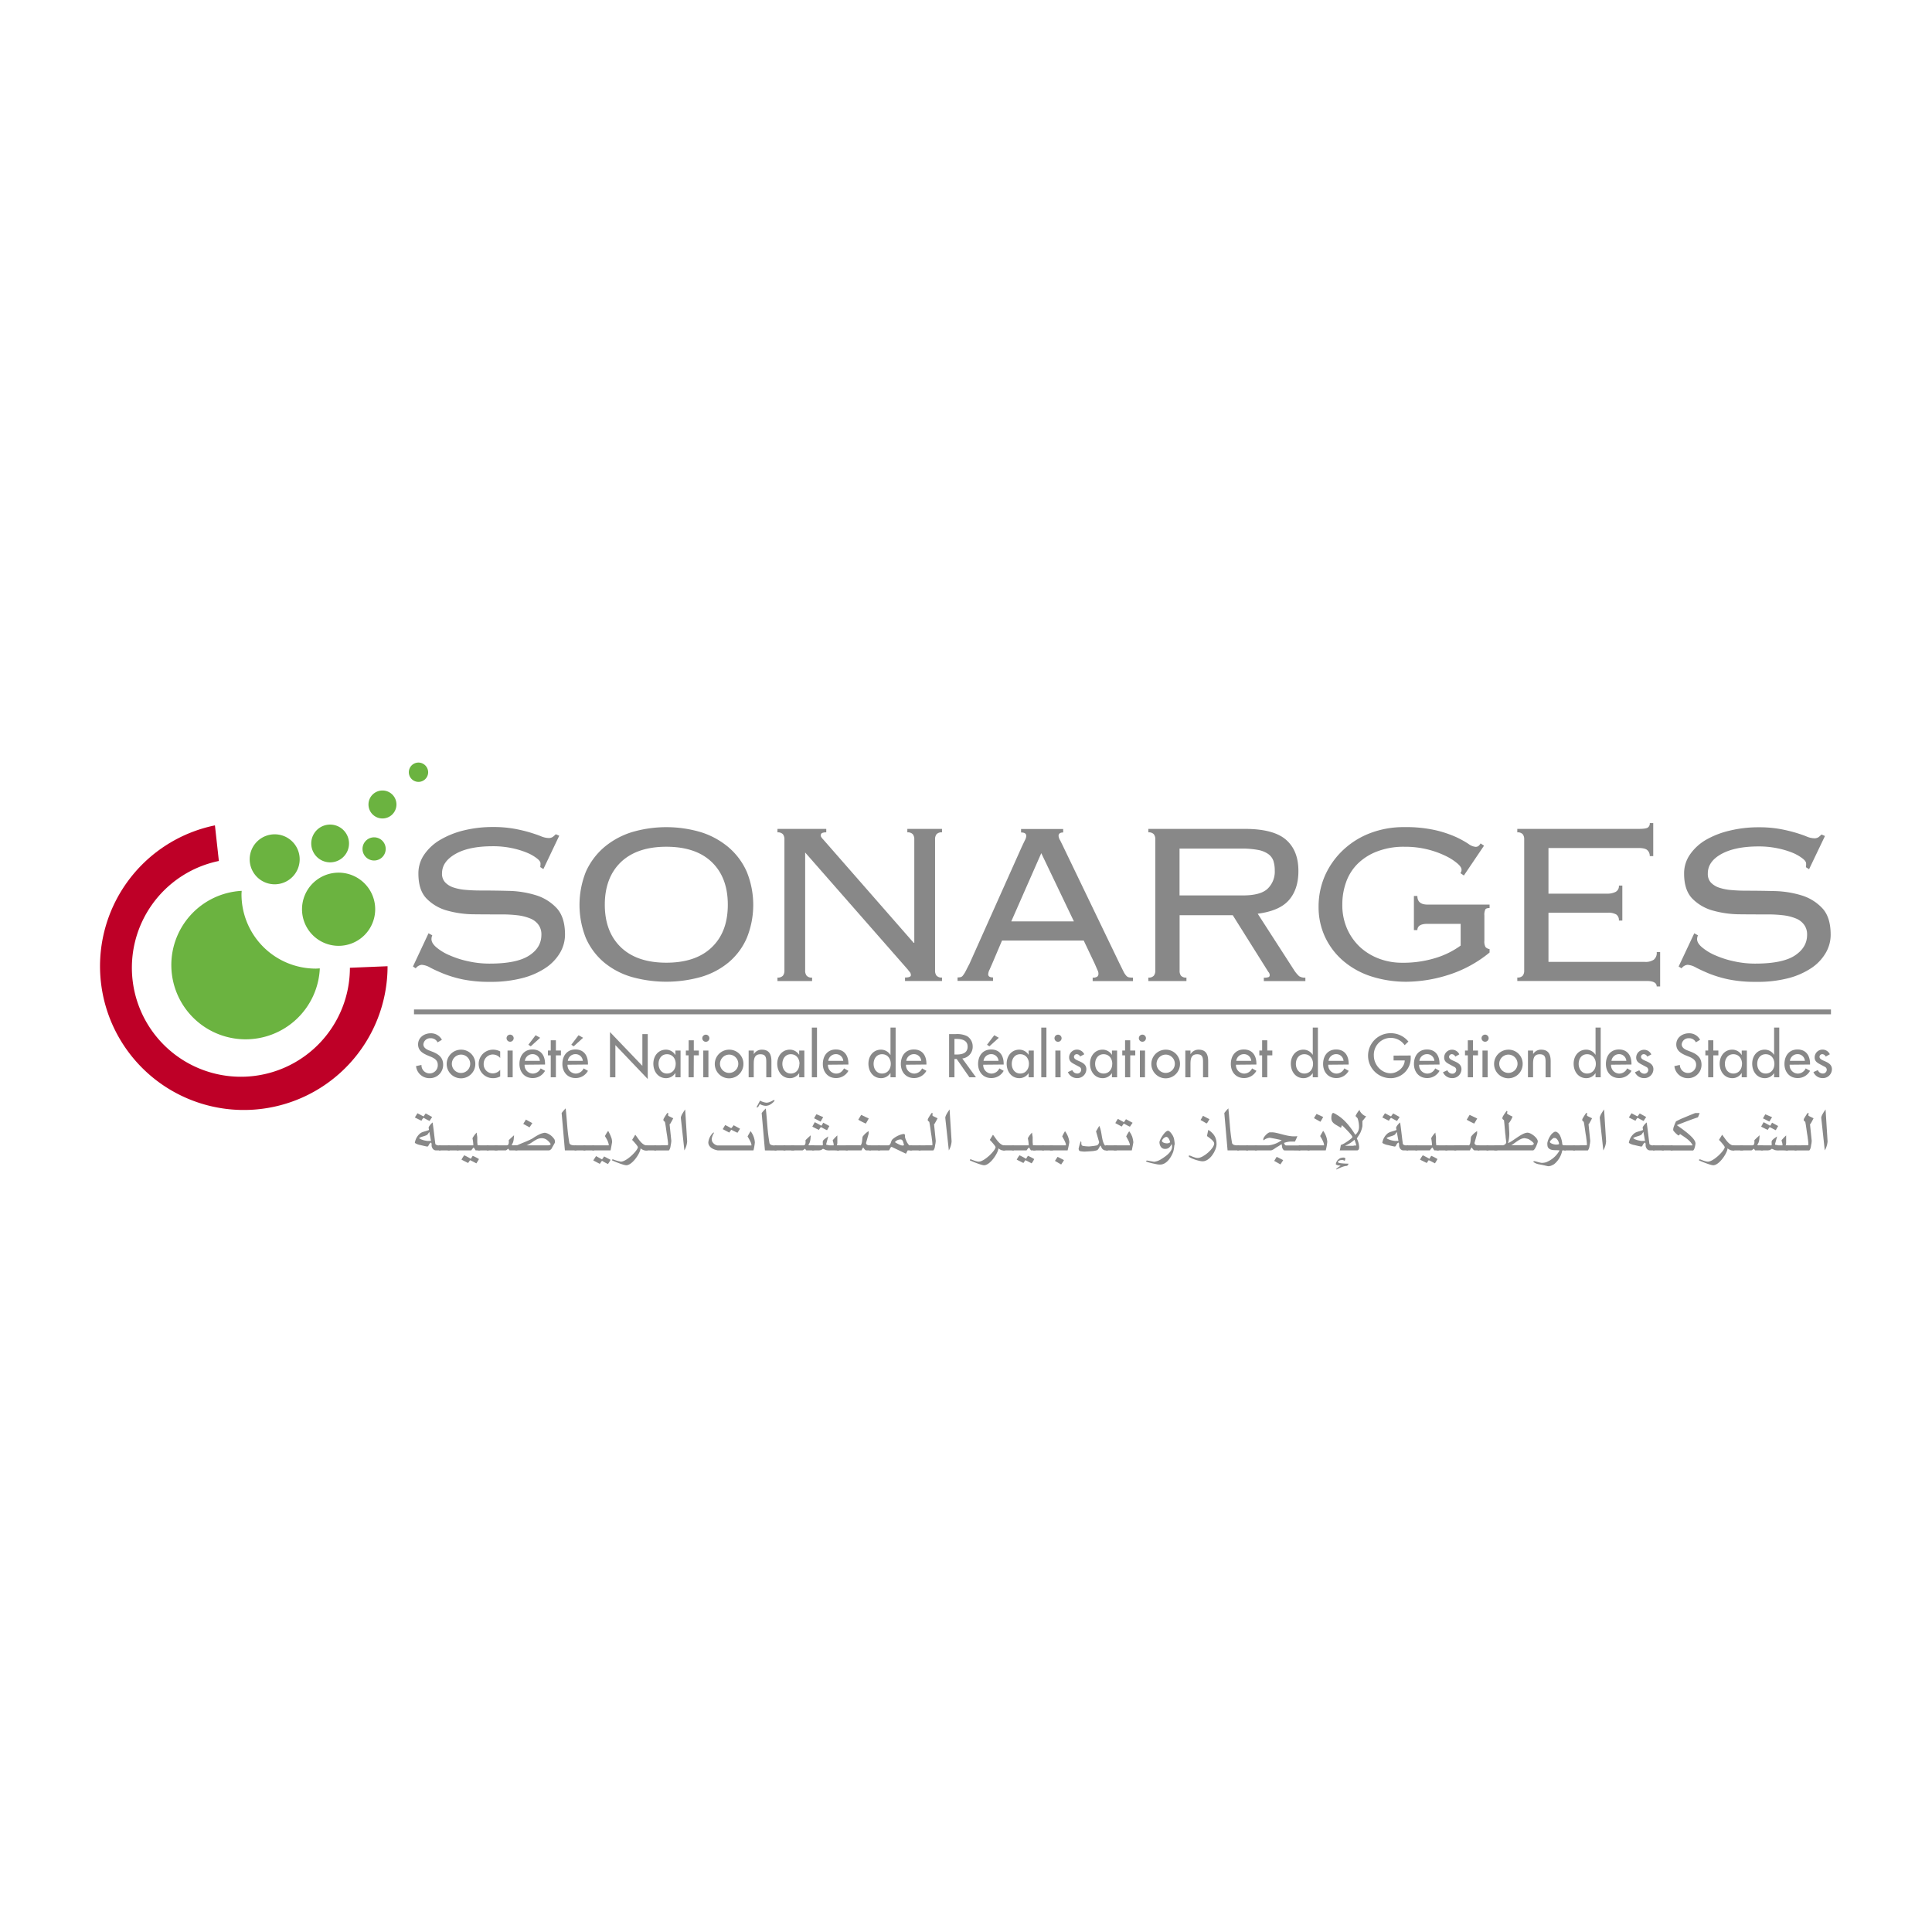 <svg xmlns="http://www.w3.org/2000/svg" id="Calque_1" data-name="Calque 1" viewBox="0 0 800 800"><defs><style>.cls-1{fill:#be0027;}.cls-2{fill:#6bb340;}.cls-3{fill:#888;}.cls-4{fill:none;stroke:#888;stroke-miterlimit:13.3;stroke-width:2px;}</style></defs><g id="layer1"><g id="g7113"><path id="path330-4" class="cls-1" d="M160.48,400.09A59.53,59.53,0,1,1,89,341.77l1.63,14.74a45.14,45.14,0,1,0,54.26,44.22l15.62-.64Z"></path><path id="path332-6" class="cls-2" d="M130.72,401.08A30.77,30.77,0,0,1,100,370.31c0-.47.07-1,.07-1.43A30.76,30.76,0,1,0,132.43,401c-.58,0-1.12.08-1.71.08Z"></path><path id="path334-71" class="cls-2" d="M155.36,376.51a15.15,15.15,0,1,1-15.13-15.16A15.14,15.14,0,0,1,155.36,376.51Z"></path><path id="path336-7" class="cls-2" d="M124.09,355.83a10.35,10.35,0,1,1-10.35-10.36A10.34,10.34,0,0,1,124.09,355.83Z"></path><path id="path338-1" class="cls-2" d="M144.52,349.24a7.82,7.82,0,1,1-7.82-7.8A7.84,7.84,0,0,1,144.52,349.24Z"></path><path id="path340-0" class="cls-2" d="M159.71,351.51a4.8,4.8,0,1,1-4.79-4.79A4.8,4.8,0,0,1,159.71,351.51Z"></path><path id="path342-84" class="cls-2" d="M164.16,333.13a5.79,5.79,0,1,1-5.79-5.8A5.78,5.78,0,0,1,164.16,333.13Z"></path><path id="path344-1" class="cls-2" d="M177.29,319.76a4,4,0,1,1-4-4A4.05,4.05,0,0,1,177.29,319.76Z"></path><path id="path346-95" class="cls-3" d="M179,387.29a4.11,4.11,0,0,0-.34,1.55c0,1.13.68,2.29,2.08,3.47a21.29,21.29,0,0,0,5.52,3.3,38.92,38.92,0,0,0,7.7,2.45,40.37,40.37,0,0,0,8.72.95c7.58,0,13-1.11,16.44-3.35s5.06-5.1,5.06-8.61a6.67,6.67,0,0,0-1.26-4.19,7.85,7.85,0,0,0-3.46-2.58A20.18,20.18,0,0,0,214.3,379a53.64,53.64,0,0,0-6.27-.36c-3.67,0-7.56,0-11.65-.05a42.16,42.16,0,0,1-11.31-1.56,18.82,18.82,0,0,1-8.49-5c-2.23-2.33-3.33-5.75-3.33-10.31a13.61,13.61,0,0,1,2.38-7.82,20.68,20.68,0,0,1,6.51-6.06,36.13,36.13,0,0,1,9.75-3.95,50,50,0,0,1,12.2-1.44,49.12,49.12,0,0,1,8.9.72,64,64,0,0,1,6.52,1.55c1.83.57,3.33,1.07,4.53,1.57a8.57,8.57,0,0,0,3,.71,3,3,0,0,0,1.9-.48,14.43,14.43,0,0,0,1.2-1.08l1.43.62L225,359.87l-1.3-.84a8.28,8.28,0,0,0,.11-1.55c0-.56-.47-1.24-1.43-2a17.69,17.69,0,0,0-4.09-2.36A34.92,34.92,0,0,0,212,351.2a37.69,37.69,0,0,0-7.92-.79c-6.46,0-11.6,1-15.36,3.12s-5.69,4.78-5.69,8.13a5.17,5.17,0,0,0,1.27,3.67,8.23,8.23,0,0,0,3.45,2.15,21.11,21.11,0,0,0,5.14,1c1.95.18,4,.26,6.27.26q5.63,0,11.74.16a41.1,41.1,0,0,1,11.23,1.86,19.61,19.61,0,0,1,8.48,5.39c2.23,2.49,3.35,6.11,3.35,10.9a14.88,14.88,0,0,1-2,7.37,19.33,19.33,0,0,1-5.91,6.28,31.28,31.28,0,0,1-9.75,4.3,51.24,51.24,0,0,1-13.45,1.56,54.25,54.25,0,0,1-11.17-1,48.49,48.49,0,0,1-8.07-2.4c-2.24-.92-4.06-1.75-5.5-2.52a8.23,8.23,0,0,0-3.47-1.13,3.52,3.52,0,0,0-2.49,1.45L171,400.2l6.44-13.75,1.56.84Z"></path><path id="path348-34" class="cls-3" d="M290.24,344.59a33.06,33.06,0,0,1,11.42,6.24,28.38,28.38,0,0,1,7.54,10.11,36.44,36.44,0,0,1,0,27.53,27.47,27.47,0,0,1-7.54,10.07,31.9,31.9,0,0,1-11.42,6,53.1,53.1,0,0,1-28.66,0,31.9,31.9,0,0,1-11.42-6,27.94,27.94,0,0,1-7.55-10.07,37.08,37.08,0,0,1,0-27.53,28.88,28.88,0,0,1,7.55-10.11,33.06,33.06,0,0,1,11.42-6.24,50.4,50.4,0,0,1,28.66,0ZM257.08,357c-4.41,4.26-6.64,10.14-6.64,17.62s2.23,13.36,6.64,17.61,10.7,6.4,18.83,6.4,14.41-2.12,18.85-6.4,6.61-10.12,6.61-17.61-2.2-13.36-6.61-17.62-10.72-6.38-18.85-6.38S261.51,352.77,257.08,357Z"></path><path id="path350-9" class="cls-3" d="M378.59,390.41V347.54a3.25,3.25,0,0,0-.61-2.09,2.75,2.75,0,0,0-2.27-.78v-1.44h14.35v1.44a2.74,2.74,0,0,0-2.27.78,3.31,3.31,0,0,0-.6,2.09v54.35a3.29,3.29,0,0,0,.6,2.09,2.71,2.71,0,0,0,2.27.79v1.43H374.75v-1.43c1.59,0,2.42-.33,2.42-.95a2,2,0,0,0-.49-1.37,7.85,7.85,0,0,1-.72-.91L333.4,353v48.85A3.29,3.29,0,0,0,334,404a2.68,2.68,0,0,0,2.27.79v1.43H321.93v-1.43a2.75,2.75,0,0,0,2.27-.79,3.29,3.29,0,0,0,.61-2.09V347.54a3.31,3.31,0,0,0-.61-2.09,2.78,2.78,0,0,0-2.27-.78v-1.44h20.21v1.44a3.8,3.8,0,0,0-1.81.31,1.06,1.06,0,0,0-.46,1,1.35,1.35,0,0,0,.29.77,4.61,4.61,0,0,0,.66.79l37.52,42.87Z"></path><path id="path352-7" class="cls-3" d="M410.86,399c-.32.72-.68,1.53-1.06,2.41a5.06,5.06,0,0,0-.61,2c0,.88.66,1.32,2,1.32v1.43H396.5v-1.43a6,6,0,0,0,1.27-.12,1.73,1.73,0,0,0,1-.74,10.57,10.57,0,0,0,1.08-1.71c.39-.76.9-1.79,1.55-3l21.64-48.39c.63-1.36,1.11-2.36,1.44-3a4.13,4.13,0,0,0,.47-1.61c0-1-.71-1.45-2.15-1.45v-1.44h17.44v1.44c-1.26,0-1.91.48-1.91,1.45A4.34,4.34,0,0,0,439,348c.38.76.92,1.82,1.56,3.18l22.94,47.64c.71,1.42,1.26,2.56,1.66,3.35a7.41,7.41,0,0,0,1.14,1.78,2,2,0,0,0,1.15.74,8.79,8.79,0,0,0,1.67.12v1.43H452.45v-1.43a3,3,0,0,0,1.93-.44,1.53,1.53,0,0,0,.46-1.22,2.86,2.86,0,0,0-.31-1.27c-.19-.44-.61-1.39-1.23-2.83l-4.55-9.58H414.91L410.86,399Zm33.82-17.48-13.51-28.24-12.42,28.24Z"></path><path id="path354-17" class="cls-3" d="M489,404a2.71,2.71,0,0,0,2.28.79v1.43H475.52v-1.43a2.69,2.69,0,0,0,2.26-.79,3.29,3.29,0,0,0,.61-2.09V347.54a3.31,3.31,0,0,0-.61-2.09,2.72,2.72,0,0,0-2.26-.78v-1.44h40q11.84,0,17,4.5t5.12,13c0,5-1.32,9-3.94,12s-6.93,4.83-12.91,5.62l15.06,23.36a12.9,12.9,0,0,0,2.09,2.51,4.35,4.35,0,0,0,2.59.6v1.43H523.33v-1.43a5.12,5.12,0,0,0,2-.23.88.88,0,0,0,.43-.84,2,2,0,0,0-.59-1.34l-14.72-23.45h-22v23A3.29,3.29,0,0,0,489,404Zm25.57-33.22c4.87,0,8.3-.9,10.28-2.74a9.77,9.77,0,0,0,3-7.56,12.87,12.87,0,0,0-.58-4.07,5.91,5.91,0,0,0-2.15-2.8,10.8,10.8,0,0,0-4.24-1.68,36.08,36.08,0,0,0-6.89-.55H488.42v19.4Z"></path><path id="path356-9" class="cls-3" d="M586.9,385.13h-1.43V371h1.43c0,2.4,1.42,3.57,4.21,3.57H616.8V376c-.87,0-1.46.16-1.72.52a4.94,4.94,0,0,0-.43,2.59v10.41a4.71,4.71,0,0,0,.47,2.63,2.7,2.7,0,0,0,1.68.84v1.43a51.13,51.13,0,0,1-17.64,9.45,58.65,58.65,0,0,1-16.54,2.65,47.35,47.35,0,0,1-14.6-2.15,33.81,33.81,0,0,1-11.58-6.29,29.54,29.54,0,0,1-7.66-9.88A29.15,29.15,0,0,1,546,375.56a31.83,31.83,0,0,1,2.67-13.05A32.84,32.84,0,0,1,556.14,352a33.88,33.88,0,0,1,11.18-7,38.75,38.75,0,0,1,14.08-2.51,55.8,55.8,0,0,1,12.88,1.25,46.83,46.83,0,0,1,8.54,2.82A39.94,39.94,0,0,1,608,349.4a5.88,5.88,0,0,0,2.93,1.25,1.89,1.89,0,0,0,1.36-.41,4.33,4.33,0,0,0,.79-1l1.42.94-8.34,12.35-1.45-1a2,2,0,0,0,.48-1.44c0-.72-.6-1.61-1.8-2.63a23,23,0,0,0-4.95-3.12,38.09,38.09,0,0,0-16.79-3.71,30.46,30.46,0,0,0-11.58,2,23,23,0,0,0-8.09,5.24,20.16,20.16,0,0,0-4.65,7.58,27.06,27.06,0,0,0-1.5,9.07,24.14,24.14,0,0,0,2.1,10.34,23.23,23.23,0,0,0,5.48,7.53,24.4,24.4,0,0,0,7.84,4.65,26.75,26.75,0,0,0,9.2,1.61,45.47,45.47,0,0,0,14.09-2,34.93,34.93,0,0,0,10.29-5.11v-9H591.11c-2.79,0-4.21.87-4.21,2.63Z"></path><path id="path358-7" class="cls-3" d="M630.55,345.45a2.75,2.75,0,0,0-2.27-.78v-1.44h50.07c2.08,0,3.4-.18,3.95-.54a2,2,0,0,0,.83-1.87h1.44v13.67h-1.44a3.19,3.19,0,0,0-1-2.46c-.64-.6-1.89-.89-3.7-.89H641.19v18.91h24.26a7.57,7.57,0,0,0,3.52-.73,2.67,2.67,0,0,0,1.38-2.63h1.42v14.49h-1.42a2.82,2.82,0,0,0-1.1-2.52,6.62,6.62,0,0,0-3.57-.72H641.19V398.3h39.92a6.06,6.06,0,0,0,3.69-.91,3.62,3.62,0,0,0,1.21-3.15h1.42v14.23H686c0-1.52-1.4-2.27-4.19-2.27H628.28v-1.43a2.72,2.72,0,0,0,2.27-.79,3.35,3.35,0,0,0,.59-2.09V347.54a3.37,3.37,0,0,0-.59-2.09Z"></path><path id="path360-64" class="cls-3" d="M703.09,387.29a4.19,4.19,0,0,0-.37,1.55c0,1.13.7,2.29,2.11,3.47a22,22,0,0,0,5.5,3.3,39,39,0,0,0,7.71,2.45,40.35,40.35,0,0,0,8.71.95q11.37,0,16.46-3.35t5.07-8.61a6.68,6.68,0,0,0-1.28-4.19,7.74,7.74,0,0,0-3.46-2.58A19.94,19.94,0,0,0,738.4,379a53.2,53.2,0,0,0-6.26-.36c-3.67,0-7.56,0-11.66-.05a42,42,0,0,1-11.28-1.56,19,19,0,0,1-8.51-5c-2.21-2.33-3.34-5.75-3.34-10.31a13.62,13.62,0,0,1,2.39-7.82,20.72,20.72,0,0,1,6.52-6.06A36.06,36.06,0,0,1,716,344a49.93,49.93,0,0,1,12.19-1.44,48.77,48.77,0,0,1,8.91.72,62.77,62.77,0,0,1,6.52,1.55c1.85.57,3.33,1.07,4.51,1.57a8.76,8.76,0,0,0,3,.71,3,3,0,0,0,1.91-.48c.4-.32.79-.67,1.21-1.08l1.43.62-6.58,13.75-1.33-.84a5.91,5.91,0,0,0,.1-1.55c0-.56-.44-1.24-1.4-2a18.06,18.06,0,0,0-4.06-2.36,35,35,0,0,0-6.29-1.89,37.75,37.75,0,0,0-7.94-.79q-9.68,0-15.36,3.12t-5.65,8.13a5.29,5.29,0,0,0,1.23,3.67,8.63,8.63,0,0,0,3.45,2.15,21.46,21.46,0,0,0,5.17,1c2,.18,4,.26,6.26.26,3.75,0,7.66.05,11.71.16a41.26,41.26,0,0,1,11.26,1.86,19.46,19.46,0,0,1,8.47,5.39c2.24,2.49,3.32,6.11,3.32,10.9a14.85,14.85,0,0,1-2,7.37,19,19,0,0,1-5.89,6.28,31.3,31.3,0,0,1-9.77,4.3A50.9,50.9,0,0,1,727,406.56a54.39,54.39,0,0,1-11.17-1,49.82,49.82,0,0,1-8.08-2.4c-2.21-.92-4-1.75-5.48-2.52a8.22,8.22,0,0,0-3.48-1.13,3.52,3.52,0,0,0-2.49,1.45l-1.21-.75,6.47-13.75,1.54.84Z"></path><path id="path362-92" class="cls-4" d="M171.43,419H758.16"></path><path id="path364-3" class="cls-3" d="M181.18,431.59a3.07,3.07,0,0,0-2.87-1.68,2.81,2.81,0,0,0-3,2.54c0,1.4,1.37,2.13,2.48,2.55l1.28.5c2.54,1,4.43,2.4,4.43,5.38a5.51,5.51,0,0,1-5.71,5.57,5.56,5.56,0,0,1-5.52-5l2.25-.48a3.38,3.38,0,1,0,6.75-.09c0-1.92-1.53-2.75-3.07-3.38L177,437c-2-.87-3.88-2-3.88-4.52,0-2.9,2.55-4.62,5.26-4.62a5.1,5.1,0,0,1,4.6,2.69l-1.78,1.07Z"></path><path id="path366-74" class="cls-3" d="M196.82,440.55a5.93,5.93,0,1,1-5.93-5.9A5.84,5.84,0,0,1,196.82,440.55Zm-9.72,0a3.8,3.8,0,1,0,3.79-3.86A3.84,3.84,0,0,0,187.1,440.55Z"></path><path id="path368-7" class="cls-3" d="M207.16,438.13a4.1,4.1,0,0,0-3.18-1.49,3.84,3.84,0,0,0-3.7,3.89,3.75,3.75,0,0,0,3.84,3.93,4,4,0,0,0,3-1.47v2.73a6.27,6.27,0,0,1-3.07.73,5.9,5.9,0,1,1,.12-11.8,6.14,6.14,0,0,1,2.95.73v2.75Z"></path><path id="path370-79" class="cls-3" d="M212.7,429.91a1.47,1.47,0,1,1-1.47-1.49A1.48,1.48,0,0,1,212.7,429.91Zm-.41,16.16h-2.13V435h2.13Z"></path><path id="path372-14" class="cls-3" d="M217.22,440.88a3.49,3.49,0,0,0,3.35,3.67,3.63,3.63,0,0,0,3.31-2.15l1.81,1a5.78,5.78,0,0,1-5.15,3c-3.39,0-5.45-2.56-5.45-5.83s1.83-6,5.4-6,5.2,2.6,5.2,5.9v.33Zm6.33-1.61a3,3,0,0,0-3.06-2.77,3.18,3.18,0,0,0-3.15,2.77Zm.12-9.55-3.89,3.53-1-.64,3-3.94Z"></path><path id="path374-7" class="cls-3" d="M230.18,446.07h-2.13V437h-1.16v-2h1.16v-4.24h2.13V435h2.09v2h-2.09Z"></path><path id="path376-59" class="cls-3" d="M235,440.88a3.48,3.48,0,0,0,3.34,3.67,3.63,3.63,0,0,0,3.32-2.15l1.8,1a5.77,5.77,0,0,1-5.14,3c-3.39,0-5.45-2.56-5.45-5.83s1.82-6,5.4-6,5.19,2.6,5.19,5.9v.33Zm6.33-1.61a3,3,0,0,0-3.06-2.77,3.17,3.17,0,0,0-3.15,2.77Zm.12-9.55-3.89,3.53-1-.64,3-3.94Z"></path><path id="path378-95" class="cls-3" d="M252.58,427.35l13.41,14V428.2h2.23v18.61l-13.41-14.06v13.32h-2.23Z"></path><path id="path380-6" class="cls-3" d="M281.8,446.07h-2.13v-1.73h-.05a4.55,4.55,0,0,1-3.77,2.11c-3.38,0-5.31-2.82-5.31-6s2-5.81,5.24-5.81a4.53,4.53,0,0,1,3.84,2.18h.05V435h2.13v11.09Zm-2-5.54c0-2.16-1.31-4-3.61-4s-3.5,1.91-3.5,4,1.25,4,3.5,4S279.79,442.71,279.79,440.53Z"></path><path id="path382-52" class="cls-3" d="M287.25,446.07h-2.13V437H284v-2h1.16v-4.24h2.13V435h2.08v2h-2.08Z"></path><path id="path384-1" class="cls-3" d="M293.74,429.91a1.47,1.47,0,0,1-2.94,0,1.47,1.47,0,1,1,2.94,0Zm-.4,16.16h-2.13V435h2.13Z"></path><path id="path386-49" class="cls-3" d="M307.84,440.55a5.93,5.93,0,1,1-5.92-5.9A5.83,5.83,0,0,1,307.84,440.55Zm-9.71,0a3.79,3.79,0,1,0,3.79-3.86A3.84,3.84,0,0,0,298.13,440.55Z"></path><path id="path388-50" class="cls-3" d="M312.16,436.47h0a3.79,3.79,0,0,1,3.34-1.82c3.12,0,3.93,2.11,3.93,4.81v6.61h-2.13v-6.35c0-1.9-.26-3.17-2.44-3.17-2.75,0-2.75,2.41-2.75,4.42v5.1H310V435h2.13v1.49Z"></path><path id="path390-3" class="cls-3" d="M333.06,446.07h-2.14v-1.73h0a4.53,4.53,0,0,1-3.77,2.11c-3.39,0-5.31-2.82-5.31-6s2-5.81,5.24-5.81a4.52,4.52,0,0,1,3.84,2.18h0V435h2.14v11.09Zm-2-5.54c0-2.16-1.3-4-3.59-4s-3.51,1.91-3.51,4,1.25,4,3.51,4S331,442.71,331,440.53Z"></path><path id="path392-2" class="cls-3" d="M338.3,446.07h-2.13V425.5h2.13Z"></path><path id="path394-42" class="cls-3" d="M342.84,440.88a3.49,3.49,0,0,0,3.35,3.67c1.63,0,2.5-.83,3.32-2.15l1.8,1a5.78,5.78,0,0,1-5.15,3c-3.39,0-5.44-2.56-5.44-5.83s1.82-6,5.4-6,5.19,2.6,5.19,5.9v.33Zm6.33-1.61a3,3,0,0,0-3.05-2.77,3.18,3.18,0,0,0-3.16,2.77Z"></path><path id="path396-78" class="cls-3" d="M368.73,444.34h-.05a4.59,4.59,0,0,1-3.77,2.11c-3.41,0-5.31-2.82-5.31-6s2-5.81,5.21-5.81a4.55,4.55,0,0,1,3.87,2.18h.05V425.5h2.13v20.57h-2.13Zm.12-3.81c0-2.16-1.31-4-3.61-4s-3.5,1.91-3.5,4,1.25,4,3.5,4S368.85,442.71,368.85,440.53Z"></path><path id="path398-86" class="cls-3" d="M375.15,440.88a3.48,3.48,0,0,0,3.34,3.67,3.62,3.62,0,0,0,3.31-2.15l1.81,1a5.78,5.78,0,0,1-5.15,3c-3.39,0-5.44-2.56-5.44-5.83s1.82-6,5.4-6,5.19,2.6,5.19,5.9v.33Zm6.32-1.61a3,3,0,0,0-3.05-2.77,3.17,3.17,0,0,0-3.15,2.77Z"></path><path id="path400-6" class="cls-3" d="M404.11,446.07h-2.7l-5.27-7.56h-.92v7.56H393V428.2h2.7a9.52,9.52,0,0,1,4.72.83,5,5,0,0,1,2.35,4.27,4.87,4.87,0,0,1-4.3,5l5.65,7.77Zm-8.89-9.41h.71c2.27,0,4.74-.43,4.74-3.26s-2.66-3.21-4.86-3.21h-.59v6.47Z"></path><path id="path402-18" class="cls-3" d="M407.14,440.88a3.49,3.49,0,0,0,3.34,3.67,3.63,3.63,0,0,0,3.32-2.15l1.8,1a5.76,5.76,0,0,1-5.14,3c-3.39,0-5.45-2.56-5.45-5.83s1.82-6,5.4-6,5.19,2.6,5.19,5.9v.33Zm6.33-1.61a3,3,0,0,0-3.06-2.77,3.17,3.17,0,0,0-3.15,2.77Zm.12-9.55-3.89,3.53-1-.64,3-3.94Z"></path><path id="path404-70" class="cls-3" d="M428.06,446.07h-2.13v-1.73h0a4.56,4.56,0,0,1-3.77,2.11c-3.39,0-5.32-2.82-5.32-6s2-5.81,5.25-5.81a4.54,4.54,0,0,1,3.84,2.18h0V435h2.13v11.09Zm-2-5.54c0-2.16-1.3-4-3.61-4s-3.5,1.91-3.5,4,1.26,4,3.5,4S426.05,442.71,426.05,440.53Z"></path><path id="path406-76" class="cls-3" d="M433.3,446.07h-2.13V425.5h2.13Z"></path><path id="path408-44" class="cls-3" d="M439.58,429.91a1.47,1.47,0,0,1-2.94,0,1.47,1.47,0,1,1,2.94,0Zm-.41,16.16H437V435h2.13Z"></path><path id="path410-84" class="cls-3" d="M447.28,437.51a1.63,1.63,0,0,0-1.42-1,1.15,1.15,0,0,0-1.16,1.08c0,1,1.28,1.4,2.58,2s2.56,1.41,2.56,3.16a3.72,3.72,0,0,1-3.81,3.67,4.08,4.08,0,0,1-3.84-2.49l1.83-.83a2.18,2.18,0,0,0,2,1.42,1.58,1.58,0,0,0,1.68-1.56,1.35,1.35,0,0,0-.78-1.21l-2.08-1.11c-1.24-.67-2.14-1.28-2.14-2.8a3.24,3.24,0,0,1,3.27-3.22,3.32,3.32,0,0,1,3,1.93l-1.74.93Z"></path><path id="path412-7" class="cls-3" d="M462.57,446.07h-2.14v-1.73h0a4.56,4.56,0,0,1-3.77,2.11c-3.39,0-5.31-2.82-5.31-6s2-5.81,5.24-5.81a4.54,4.54,0,0,1,3.84,2.18h0V435h2.14v11.09Zm-2-5.54c0-2.16-1.3-4-3.6-4s-3.5,1.91-3.5,4,1.25,4,3.5,4S460.55,442.71,460.55,440.53Z"></path><path id="path414-6" class="cls-3" d="M468,446.07h-2.13V437h-1.16v-2h1.16v-4.24H468V435h2.09v2H468Z"></path><path id="path416-3" class="cls-3" d="M474.51,429.91a1.47,1.47,0,1,1-1.47-1.49A1.48,1.48,0,0,1,474.51,429.91Zm-.4,16.16H472V435h2.14Z"></path><path id="path418-92" class="cls-3" d="M488.61,440.55a5.93,5.93,0,1,1-5.92-5.9A5.83,5.83,0,0,1,488.61,440.55Zm-9.71,0a3.79,3.79,0,1,0,3.79-3.86A3.84,3.84,0,0,0,478.9,440.55Z"></path><path id="path420-80" class="cls-3" d="M492.92,436.47H493a3.8,3.8,0,0,1,3.35-1.82c3.12,0,3.93,2.11,3.93,4.81v6.61h-2.13v-6.35c0-1.9-.27-3.17-2.44-3.17-2.76,0-2.76,2.41-2.76,4.42v5.1h-2.13V435h2.13v1.49Z"></path><path id="path422-9" class="cls-3" d="M511.79,440.88a3.48,3.48,0,0,0,3.34,3.67,3.63,3.63,0,0,0,3.32-2.15l1.8,1a5.77,5.77,0,0,1-5.14,3c-3.39,0-5.45-2.56-5.45-5.83s1.82-6,5.4-6,5.19,2.6,5.19,5.9v.33Zm6.33-1.61a3,3,0,0,0-3.06-2.77,3.17,3.17,0,0,0-3.15,2.77Z"></path><path id="path424-7" class="cls-3" d="M524.75,446.07h-2.13V437h-1.16v-2h1.16v-4.24h2.13V435h2.09v2h-2.09Z"></path><path id="path426-19" class="cls-3" d="M543.59,444.34h0a4.59,4.59,0,0,1-3.78,2.11c-3.41,0-5.3-2.82-5.3-6s2-5.81,5.21-5.81a4.55,4.55,0,0,1,3.87,2.18h0V425.5h2.13v20.57h-2.13Zm.11-3.81c0-2.16-1.3-4-3.6-4s-3.5,1.91-3.5,4,1.25,4,3.5,4S543.7,442.71,543.7,440.53Z"></path><path id="path428-3" class="cls-3" d="M550,440.88a3.49,3.49,0,0,0,3.35,3.67,3.62,3.62,0,0,0,3.31-2.15l1.8,1a5.76,5.76,0,0,1-5.14,3c-3.39,0-5.45-2.56-5.45-5.83s1.82-6,5.4-6,5.19,2.6,5.19,5.9v.33Zm6.33-1.61a3,3,0,0,0-3.06-2.77,3.17,3.17,0,0,0-3.15,2.77Z"></path><path id="path430-66" class="cls-3" d="M584.14,437.06v.72a8.3,8.3,0,0,1-8.46,8.67,9.31,9.31,0,0,1,.23-18.62,9.34,9.34,0,0,1,7.28,3.46l-1.56,1.49a7,7,0,0,0-12.75,4.33c0,3.75,3.08,7.3,6.94,7.3,2.77,0,5.76-2.39,5.85-5.31h-4.62v-2Z"></path><path id="path432-30" class="cls-3" d="M587.62,440.88a3.48,3.48,0,0,0,3.34,3.67,3.63,3.63,0,0,0,3.32-2.15l1.8,1a5.76,5.76,0,0,1-5.14,3c-3.39,0-5.45-2.56-5.45-5.83s1.82-6,5.4-6,5.19,2.6,5.19,5.9v.33Zm6.33-1.61a3,3,0,0,0-3.06-2.77,3.17,3.17,0,0,0-3.15,2.77Z"></path><path id="path434-16" class="cls-3" d="M602.6,437.51a1.63,1.63,0,0,0-1.42-1,1.15,1.15,0,0,0-1.16,1.08c0,1,1.28,1.4,2.58,2s2.56,1.41,2.56,3.16a3.72,3.72,0,0,1-3.82,3.67A4.09,4.09,0,0,1,597.5,444l1.83-.83a2.2,2.2,0,0,0,2,1.42A1.59,1.59,0,0,0,603,443a1.35,1.35,0,0,0-.79-1.21l-2.08-1.11c-1.23-.67-2.13-1.28-2.13-2.8a3.24,3.24,0,0,1,3.27-3.22,3.29,3.29,0,0,1,3,1.93Z"></path><path id="path436-29" class="cls-3" d="M609.92,446.07h-2.13V437h-1.16v-2h1.16v-4.24h2.13V435H612v2h-2.09Z"></path><path id="path438-18" class="cls-3" d="M616.42,429.91a1.47,1.47,0,1,1-1.47-1.49A1.48,1.48,0,0,1,616.42,429.91ZM616,446.07h-2.14V435H616Z"></path><path id="path440-2" class="cls-3" d="M630.51,440.55a5.92,5.92,0,1,1-5.92-5.9A5.83,5.83,0,0,1,630.51,440.55Zm-9.71,0a3.79,3.79,0,1,0,3.79-3.86A3.84,3.84,0,0,0,620.8,440.55Z"></path><path id="path442-5" class="cls-3" d="M634.83,436.47h0a3.79,3.79,0,0,1,3.34-1.82c3.13,0,3.93,2.11,3.93,4.81v6.61H640v-6.35c0-1.9-.26-3.17-2.44-3.17-2.75,0-2.75,2.41-2.75,4.42v5.1H632.7V435h2.13v1.49Z"></path><path id="path444-1" class="cls-3" d="M660.68,444.34h0a4.55,4.55,0,0,1-3.77,2.11c-3.4,0-5.3-2.82-5.3-6s2-5.81,5.21-5.81a4.53,4.53,0,0,1,3.86,2.18h0V425.5h2.14v20.57h-2.14Zm.12-3.81c0-2.16-1.3-4-3.61-4s-3.5,1.91-3.5,4,1.26,4,3.5,4S660.8,442.71,660.8,440.53Z"></path><path id="path446-07" class="cls-3" d="M667.1,440.88a3.49,3.49,0,0,0,3.35,3.67,3.62,3.62,0,0,0,3.31-2.15l1.8,1a5.76,5.76,0,0,1-5.14,3c-3.39,0-5.45-2.56-5.45-5.83s1.83-6,5.41-6,5.18,2.6,5.18,5.9v.33Zm6.33-1.61a3,3,0,0,0-3-2.77,3.18,3.18,0,0,0-3.16,2.77Z"></path><path id="path448-48" class="cls-3" d="M682.08,437.51a1.63,1.63,0,0,0-1.41-1,1.15,1.15,0,0,0-1.17,1.08c0,1,1.28,1.4,2.58,2s2.56,1.41,2.56,3.16a3.72,3.72,0,0,1-3.81,3.67A4.07,4.07,0,0,1,677,444l1.83-.83a2.19,2.19,0,0,0,2,1.42,1.58,1.58,0,0,0,1.68-1.56,1.34,1.34,0,0,0-.78-1.21l-2.09-1.11c-1.23-.67-2.13-1.28-2.13-2.8a3.24,3.24,0,0,1,3.27-3.22,3.29,3.29,0,0,1,3,1.93l-1.73.93Z"></path><path id="path450-56" class="cls-3" d="M702.22,431.59a3.05,3.05,0,0,0-2.86-1.68,2.83,2.83,0,0,0-3,2.54c0,1.4,1.38,2.13,2.49,2.55l1.28.5c2.54,1,4.43,2.4,4.43,5.38a5.51,5.51,0,0,1-5.71,5.57,5.56,5.56,0,0,1-5.52-5l2.26-.48a3.37,3.37,0,1,0,6.74-.09c0-1.92-1.53-2.75-3.07-3.38L698,437c-2-.87-3.89-2-3.89-4.52,0-2.9,2.57-4.62,5.26-4.62a5.07,5.07,0,0,1,4.6,2.69l-1.78,1.07Z"></path><path id="path452-47" class="cls-3" d="M709.45,446.07h-2.13V437h-1.16v-2h1.16v-4.24h2.13V435h2.09v2h-2.09Z"></path><path id="path454-34" class="cls-3" d="M723.34,446.07h-2.13v-1.73h-.05a4.53,4.53,0,0,1-3.77,2.11c-3.39,0-5.31-2.82-5.31-6s2-5.81,5.24-5.81a4.53,4.53,0,0,1,3.84,2.18h.05V435h2.13v11.09Zm-2-5.54c0-2.16-1.3-4-3.6-4s-3.5,1.91-3.5,4,1.26,4,3.5,4S721.32,442.71,721.32,440.53Z"></path><path id="path456-2" class="cls-3" d="M734.62,444.34h0a4.56,4.56,0,0,1-3.77,2.11c-3.41,0-5.3-2.82-5.3-6s2-5.81,5.21-5.81a4.53,4.53,0,0,1,3.86,2.18h0V425.5h2.13v20.57h-2.13Zm.12-3.81c0-2.16-1.3-4-3.6-4s-3.51,1.91-3.51,4,1.26,4,3.51,4S734.74,442.71,734.74,440.53Z"></path><path id="path458-9" class="cls-3" d="M741.05,440.88a3.47,3.47,0,0,0,3.34,3.67,3.62,3.62,0,0,0,3.31-2.15l1.8,1a5.74,5.74,0,0,1-5.14,3c-3.39,0-5.45-2.56-5.45-5.83s1.82-6,5.4-6,5.19,2.6,5.19,5.9v.33Zm6.32-1.61a3,3,0,0,0-3.06-2.77,3.17,3.17,0,0,0-3.15,2.77Z"></path><path id="path460-99" class="cls-3" d="M756,437.51a1.64,1.64,0,0,0-1.42-1,1.14,1.14,0,0,0-1.16,1.08c0,1,1.28,1.4,2.58,2s2.56,1.41,2.56,3.16a3.72,3.72,0,0,1-3.82,3.67,4.09,4.09,0,0,1-3.84-2.49l1.83-.83a2.2,2.2,0,0,0,2,1.42,1.59,1.59,0,0,0,1.69-1.56,1.35,1.35,0,0,0-.79-1.21l-2.08-1.11c-1.23-.67-2.14-1.28-2.14-2.8a3.24,3.24,0,0,1,3.28-3.22,3.29,3.29,0,0,1,3,1.93Z"></path><path id="path462-56" class="cls-3" d="M177.87,464.16c-.8-.36-1.67-.86-2.46-1.3a3.13,3.13,0,0,0-.88,1.23l-2.75-1.37,1.07-1.74c.73.32,1.84,1,2.56,1.3a12.57,12.57,0,0,1,.87-1.23l2.67,1.48-1.08,1.63Zm2.55,12.2a2.29,2.29,0,0,1-.56-.15,1.82,1.82,0,0,1-.87-.9c-.56-1.09,0-1.38-.48-2.21-.68.22-.95,1.12-1.2,1.45a.53.53,0,0,1-.44.21c-.15,0-1.91-.39-2.74-.61a5.73,5.73,0,0,1-2.35-.9A6.25,6.25,0,0,1,174,469.3c.91-.72,2.47-.86,3.63-1.41,0-.33-.24-.87-.08-1.23a6.77,6.77,0,0,1,1.58-1.88c.45,2.9.72,5.83,1.12,8.72a.42.42,0,0,0,.12.33,1.84,1.84,0,0,0,1.47.43h.6v2.1Zm-2.63-7.67c-.35.47-.72,1.15-1,1.26-1,.58-2.31.66-3.27,1.31a3.47,3.47,0,0,0,1.16.64,7.74,7.74,0,0,0,1.67.44,5.47,5.47,0,0,0,.91.11,6.77,6.77,0,0,1,1.2,0l-.68-3.76Z"></path><path id="path464-0" class="cls-3" d="M181.77,476.36v-2.1h4.46v2.1Z"></path><path id="path466-4" class="cls-3" d="M185.43,476.36v-2.1h4.47v2.1Z"></path><path id="path468-19" class="cls-3" d="M196.94,476.36c-.24-.37-.48-.8-.79-1.23a6.39,6.39,0,0,0-1,1.23h-6v-2.1H196a16,16,0,0,0-.36-2.93,8.94,8.94,0,0,1,1.76-2.35c0,.57.23,1.73.23,1.92v2c0,.18.08.76.12,1.34h1.08v2.1Zm.32,5.36c-.88-.44-1.75-.94-2.63-1.31-.24.37-.55.8-.8,1.16l-2.74-1.38a10.7,10.7,0,0,1,1.15-1.81,26.4,26.4,0,0,1,2.71,1.45c.24-.32.48-.79.79-1.23a18,18,0,0,1,2.59,1.34c-.32.58-.68,1.19-1.07,1.78Z"></path><path id="path470-3" class="cls-3" d="M197.89,476.36v-2.1h4.47v2.1Z"></path><path id="path472-614" class="cls-3" d="M201.56,476.36v-2.1H206v2.1Z"></path><path id="path474-50" class="cls-3" d="M214.21,474.26v2.1c.08,0,.16,0,.32,0-1.12,0-2.35,0-3.54,0-.16-.26-.4-.51-.56-.73-.32.3-.84.73-1.08.73h-4.53v-2.1h5c1.24,0,.76-2.07.88-2.17.63-.62,1.47-1.42,2.16-2-.13.81,0,2.87-1,3.88a.7.7,0,0,0,.59.29,18.72,18.72,0,0,1,2.47,0l-.72,0Z"></path><path id="path476-4" class="cls-3" d="M229.74,473.21c-.44.83-1,1.74-1.44,2.57a2.32,2.32,0,0,1-.91.58h-14v-2.1h.72c1.51-.76,5.06-2,6.61-3a20.46,20.46,0,0,1,3.06-1.74,8,8,0,0,1,1.8-.47,5.35,5.35,0,0,1,1.19.32,6.47,6.47,0,0,1,2.87,2.53,4.66,4.66,0,0,1,.16.76,2.27,2.27,0,0,1-.08.55Zm-10.47-6.4-2.59-1.42c.28-.54.76-1.19,1.07-1.8l2.67,1.47Zm8.64,6.76c0-.18-.17-.25-.2-.32a7.35,7.35,0,0,0-1.48-1.41,6.37,6.37,0,0,0-.79-.37,4.32,4.32,0,0,0-1.16-.17,4.67,4.67,0,0,0-1.43.25c-1.59.57-3.11,2.09-4.82,2.71h9a5.28,5.28,0,0,0,.92-.22v-.47Z"></path><path id="path478-97" class="cls-3" d="M233.91,476.36,232.6,461.3a.87.87,0,0,1,0-.46,17.57,17.57,0,0,1,1.63-1.89c.68,6.16.56,8.54,1.51,14.26.21,1,1.52,1.05,2.39,1.05h.52v2.1Z"></path><path id="path480-25" class="cls-3" d="M237.93,476.36v-2.1h4.46v2.1Z"></path><path id="path482-10" class="cls-3" d="M241.59,476.36v-2.1h4.46v2.1Z"></path><path id="path484-8" class="cls-3" d="M252.82,476.36h-7.56v-2.1h6.84a5.85,5.85,0,0,0-.51-1.85c-.24-.65-1.08-1.84-1.08-2a12.57,12.57,0,0,1,1.32-2.14,18.24,18.24,0,0,1,1.42,3.15,7,7,0,0,1,.21,1.41c0,.18-.4,2.32-.64,3.55ZM251.75,482a26,26,0,0,1-2.47-1.34c-.28.29-.64.91-.92,1.27l-2.7-1.42,1.15-1.8,2.47,1.37a13.92,13.92,0,0,0,.87-1.23l2.67,1.41A16.17,16.17,0,0,1,251.75,482Z"></path><path id="path486-59" class="cls-3" d="M266.83,476.36a4.42,4.42,0,0,1-1.59-.86c0,1.8-3.38,7-5.9,7-1.26,0-5.48-1.81-5.88-2v-.33c.08,0,.15-.11.36-.11a16.72,16.72,0,0,0,3.26.95c2.42,0,7.05-4.7,7.05-6,0-.47-2.16-2.82-2.39-3l1.31-2.14c1.19,1.46,2.43,3.91,4.42,4.42h.64v2.1Z"></path><path id="path488-6" class="cls-3" d="M267.23,476.36v-2.1h4.46v2.1Z"></path><path id="path490-15" class="cls-3" d="M277.42,465.5l-.17-.11.73,7c0,.14-.08.83-.12,1.12-.25.94-.12,1.92-.88,2.86h-6.09v-2.1c1.47,0,6.69-.07,5.61,0a1.45,1.45,0,0,1,.08-.18,2.6,2.6,0,0,0,.05-.62c0-.14-.13-1.41-.25-2.06a16.73,16.73,0,0,0-.24-1.67c-.2-1.23-.47-3.58-.79-5.13-.05-.15-.36-.29-.52-.51a.44.44,0,0,1-.12-.39,1,1,0,0,1,.12-.51,24.39,24.39,0,0,1,1.47-2.32h.4a2.59,2.59,0,0,1-.07.83.51.51,0,0,0,.27.44c.56.25,1.23.61,1.88.9-.41.8-.92,1.74-1.36,2.46Z"></path><path id="path492-37" class="cls-3" d="M283.39,476.36l-1.47-13.46c0-1,1.27-2.75,1.79-3.51l.83,13.24A8.74,8.74,0,0,1,283.39,476.36Z"></path><path id="path494-7" class="cls-3" d="M312,476.36H297.36a2.67,2.67,0,0,1-.6-.11c-2.11-.47-3.46-1.66-3.46-3.22a6.52,6.52,0,0,1,2-4c.08,0,.32-.07.4,0a6.73,6.73,0,0,0-1,2.57,5.52,5.52,0,0,0,.16,1,3.24,3.24,0,0,0,2.19,1.71h14.09c.08-.07,0-.07,0-.26,0-.93-1.27-2.89-1.59-3.5l1.23-2.17a8.39,8.39,0,0,1,1.79,4.7A23.44,23.44,0,0,1,312,476.36Zm-6.64-7.31c-.8-.36-1.68-.8-2.55-1.24-.24.26-.56.8-.83,1.17l-2.71-1.42,1-1.7c.84.37,1.72.87,2.51,1.31a8.92,8.92,0,0,0,1-1.24l2.66,1.45c-.32.51-.72,1.16-1.07,1.67Z"></path><path id="path496-05" class="cls-3" d="M320.21,456.38a5.78,5.78,0,0,1-1.83,1.27,6.44,6.44,0,0,1-1.12.25,4.87,4.87,0,0,1-2.63-.76c-.31.51-.55,1.3-1.15,1.45l-.2-.11c.44-.91,1-1.88,1.43-2.75a6.87,6.87,0,0,0,2.63.87,4.33,4.33,0,0,0,1.23-.22c.6-.22,1.24-.58,1.83-.87h.28v.33c0,.15-.36.37-.47.54Z"></path><path id="path498-7" class="cls-3" d="M316.74,476.36l-1.31-15.06a.87.87,0,0,1,0-.46A16.52,16.52,0,0,1,317.1,459c.68,6.16.56,8.54,1.51,14.26.2,1,1.51,1.05,2.39,1.05h.52v2.1Z"></path><path id="path500-8" class="cls-3" d="M320.76,476.36v-2.1h4.46v2.1Z"></path><path id="path502-12" class="cls-3" d="M324.42,476.36v-2.1h4.46v2.1Z"></path><path id="path504-3" class="cls-3" d="M337.09,474.26v2.1a3.07,3.07,0,0,1,.31,0c-1.11,0-2.35,0-3.54,0-.16-.26-.4-.51-.56-.73-.32.3-.84.73-1.08.73h-4.53v-2.1h5c1.24,0,.76-2.07.88-2.17.64-.62,1.48-1.42,2.15-2-.12.81,0,2.87-1,3.88a.72.72,0,0,0,.6.29,18.7,18.7,0,0,1,2.47,0l-.71,0Z"></path><path id="path506-91" class="cls-3" d="M345.6,476.36h-1.75a6.46,6.46,0,0,1-1.88-.15,9.78,9.78,0,0,0-1.15-.5c-.2,0-.59.43-.83.5a8.11,8.11,0,0,1-.88.15h-2.82v-2.1h4.29c.32,0,0-1.23.16-1.77s1.44-1.38,2.23-1.92l-.87,3.21c0,.08,0,.19.2.26.39.07,1.07.22,1.27.22h1.63a4,4,0,0,0-.2-1.34,7,7,0,0,1-.19-.76,18.06,18.06,0,0,1,1.91-2v3.16c0,.17-.08.49-.16,1h.87v2.1ZM342.46,468c-.8-.35-1.68-.86-2.55-1.3a7.39,7.39,0,0,0-.8,1.16c-.87-.36-1.87-.9-2.74-1.34.23-.47.67-1.23,1-1.84.92.43,1.79.93,2.67,1.44.4-.18.55-.87.87-1.23l2.51,1.37C343.13,466.81,342.77,467.46,342.46,468Zm-2.71-3.58-2.66-1.37c.31-.51.63-1.16,1-1.67l2.78,1.2-1.07,1.84Z"></path><path id="path508-09" class="cls-3" d="M346.56,476.36v-2.1H351v2.1Z"></path><path id="path510-55" class="cls-3" d="M358.7,476.36c-.48,0-1-.9-1.28-1.23a6.72,6.72,0,0,0-.71,1.23h-6.49v-2.1c1.59-.07,7,0,6.17,0,.75-.91.55-2.82.83-3.62a8.82,8.82,0,0,1,2.47-2.28v1.05l-1.07,3.84c0,.79.75,1,1.43,1h.55v2.1Zm-.2-11.11a28.48,28.48,0,0,1-3.11-1.6l1.2-2,3.14,1.49c-.36.68-.83,1.48-1.23,2.13Z"></path><path id="path512-7" class="cls-3" d="M359.93,476.36v-2.1h4.46v2.1Z"></path><path id="path514-32" class="cls-3" d="M375.85,476.36c-.23.43-.47.94-.72,1.37l-5.88-2.82c-.56,0-.76,1-1,1.23a.36.36,0,0,1-.32.22h-4.34v-2.1h4.26a.93.93,0,0,0,.52-.22c.67-.65.52-1.63,1.23-2.31a9.93,9.93,0,0,1,3.19-1.85,8,8,0,0,1,1.35-.33c.2,0,.52.15.56.33s0,.87.08,1.16a11.3,11.3,0,0,0,.71,1.81,7,7,0,0,0,1,1.41h1.19v2.1ZM373.46,472a1,1,0,0,0-.59-.18,4.13,4.13,0,0,0-1,.18,3,3,0,0,0-1.31.94,14.15,14.15,0,0,0,2,1.08,3.82,3.82,0,0,0,1.11.33,1.44,1.44,0,0,0,.68-.18c-.28-.72-.28-1.63-.88-2.17Z"></path><path id="path516-27" class="cls-3" d="M376.72,476.36v-2.1h4.47v2.1Z"></path><path id="path518-45" class="cls-3" d="M386.92,465.5l-.16-.11.71,7c0,.14-.07.83-.11,1.12-.25.94-.12,1.92-.88,2.86h-6.09v-2.1c1.47,0,6.68-.07,5.61,0a1.45,1.45,0,0,1,.08-.18,3.23,3.23,0,0,0,0-.62c0-.14-.12-1.41-.24-2.06a16.73,16.73,0,0,0-.24-1.67c-.2-1.23-.47-3.58-.79-5.13-.05-.15-.36-.29-.52-.51a.44.44,0,0,1-.12-.39,1,1,0,0,1,.12-.51,24.39,24.39,0,0,1,1.47-2.32h.4a2.59,2.59,0,0,1-.07.83.51.51,0,0,0,.27.44c.56.25,1.23.61,1.87.9-.4.8-.91,1.74-1.35,2.46Z"></path><path id="path520-31" class="cls-3" d="M392.89,476.36l-1.47-13.46c0-1,1.27-2.75,1.78-3.51l.84,13.24A8.88,8.88,0,0,1,392.89,476.36Z"></path><path id="path522-2" class="cls-3" d="M415,476.36a4.34,4.34,0,0,1-1.59-.86c0,1.8-3.39,7-5.9,7-1.27,0-5.49-1.81-5.89-2v-.33c.08,0,.16-.11.36-.11s2.19.95,3.26.95c2.43,0,7-4.7,7-6,0-.47-2.15-2.82-2.39-3l1.31-2.14c1.2,1.46,2.43,3.91,4.43,4.42h.63v2.1Z"></path><path id="path524-32" class="cls-3" d="M415.37,476.36v-2.1h4.46v2.1Z"></path><path id="path526-48" class="cls-3" d="M426.88,476.36c-.24-.37-.48-.8-.8-1.23a6.4,6.4,0,0,0-1,1.23h-6v-2.1h6.89a16.89,16.89,0,0,0-.36-2.93,9.15,9.15,0,0,1,1.75-2.35c0,.57.24,1.73.24,1.92v2c0,.18.08.76.12,1.34h1.08v2.1Zm.31,5.36c-.87-.44-1.74-.94-2.62-1.31-.25.37-.56.8-.8,1.16L421,480.19a11.37,11.37,0,0,1,1.15-1.81,28.66,28.66,0,0,1,2.71,1.45c.24-.32.47-.79.79-1.23a18,18,0,0,1,2.59,1.34C428,480.52,427.59,481.13,427.19,481.72Z"></path><path id="path528-46" class="cls-3" d="M427.83,476.36v-2.1h4.46v2.1Z"></path><path id="path530-00" class="cls-3" d="M431.49,476.36v-2.1H436v2.1Z"></path><path id="path532-12" class="cls-3" d="M442.08,476.36h-7.32v-2.1h6.56c.08,0,.05,0,.05-.22,0-1.05-1.52-3.33-1.52-3.51A20.21,20.21,0,0,1,441,468.4a9.21,9.21,0,0,1,1.79,4.52,34.89,34.89,0,0,1-.72,3.44Zm-2.67,5.83-2.58-1.49c.39-.61.76-1.15,1.08-1.66.87.36,1.78.9,2.66,1.33C440.29,480.91,439.85,481.53,439.41,482.19Z"></path><path id="path534-2" class="cls-3" d="M457.56,476.36a1.79,1.79,0,0,1-.63-.26c-.76-.36-.88-1.26-1.28-1.77-.43.58-.67,1.45-1.31,1.92a8.24,8.24,0,0,1-1.95.4c-1.11.1-3.19.21-3.38.21a11.87,11.87,0,0,1-1.84-.21c-.07-.07-.23-.15-.31-.22a2.71,2.71,0,0,1-.24-.69,22,22,0,0,1,.87-3.14c.56.21,0,1.15.48,1.59a.75.75,0,0,0,.36.29,16.28,16.28,0,0,0,2.11.22c.16,0,.44,0,.68,0a26.31,26.31,0,0,0,3-.4c.64-.15,1-1.05,1-1.38l-1.27-4.44c.4-.73.92-1.56,1.32-2.29,1.23,2.5.83,6,2.35,8.11h1.27v2.1Z"></path><path id="path536-96" class="cls-3" d="M457.92,476.36v-2.1h4.46v2.1Z"></path><path id="path538-75" class="cls-3" d="M468.67,476.36h-7.48v-2.1h6.65c.07,0,0,0,0-.22,0-1-1.51-3.4-1.51-3.47a15.05,15.05,0,0,1,1.24-2.13,8.72,8.72,0,0,1,1,1.62c0,.11.16.4.24.58s.08.29.12.44a10,10,0,0,1,.36,1.91c0,.19-.4,2.25-.64,3.37Zm-.8-9.81c-.79-.36-1.71-.87-2.5-1.3a11.9,11.9,0,0,0-.88,1.23l-2.66-1.42a18.4,18.4,0,0,1,1.07-1.76l2.47,1.37c.32-.36.56-.8.87-1.23l2.75,1.48-1.12,1.63Z"></path><path id="path540-8" class="cls-3" d="M486.26,474.26a12.63,12.63,0,0,1-.43,2.57c-.76,2.21-2.71,5.39-5.42,5.39a8.55,8.55,0,0,1-1.11-.07s-4-.72-4.78-1.27a.52.52,0,0,1,.4-.33c.2,0,2.79.51,3,.51a6.88,6.88,0,0,0,2.63-.91c2.55-1.55,4.78-3.29,4.78-5.31,0-.14-.08-.62-.08-.91-.08,0,0-.07-.12-.14-.72,1.34-1.39,1.95-2.71,1.95-1.83,0-2.31-1.81-2.31-2.78s2.27-4.74,3.54-4.74c.72,0,1.8,1.66,2,2.06a7.52,7.52,0,0,1,.48,1.23c.12.65.27,1.78.27,1.95a5.37,5.37,0,0,1-.08.8Zm-3.38-3.51a2.71,2.71,0,0,0-1.75,1.59c0,.84,1.51,1.09,2,1.09a1.92,1.92,0,0,0,1.39-.44C484.51,472.74,484,470.75,482.88,470.75Z"></path><path id="path542-4" class="cls-3" d="M498,480.88c-1.55,0-5.25-1.33-5.73-1.95v-.44h.4c.27,0,1.94,1,3.3,1,2.31,0,6.8-3.95,6.8-6,0-1.05-2.14-2.46-3-3.08.12-.72.4-1.7.56-2.57,2.86,1.81,3.42,3.88,3.42,5.87,0,2.75-2.82,7.16-5.73,7.16Zm1.79-15.74h-.28l-2.39-1.38c.32-.5.64-1,1-1.73l2.7,1.41Z"></path><path id="path544-00" class="cls-3" d="M508.31,476.36,507,461.3a.87.87,0,0,1,0-.46,16.52,16.52,0,0,1,1.63-1.89c.68,6.16.56,8.54,1.52,14.26.19,1,1.51,1.05,2.38,1.05h.51v2.1Z"></path><path id="path546-08" class="cls-3" d="M512.33,476.36v-2.1h4.46v2.1Z"></path><path id="path548-71" class="cls-3" d="M516,476.36v-2.1h4.46v2.1Z"></path><path id="path550-91" class="cls-3" d="M531.79,476.36c-.32,0-.79-.9-.83-1.05-.12-.47-.12-1-.28-1.56a18.65,18.65,0,0,1-2,1.27c-.68.4-1.72,1.34-2.59,1.34h-6.45v-2.1h5.65a10.89,10.89,0,0,0,5.42-2.14c-1.68-.43-4.78-1-5-1a5.35,5.35,0,0,0-1.59.47c-.28.11-.68.46-1,.61v-.54c0-.83,1.88-2.79,2.75-2.79a4.82,4.82,0,0,0,.76,0c2.39,0,5.89,1.67,9.19,1.67a11.09,11.09,0,0,0,1.39-.08,21.78,21.78,0,0,1-1,2.24h-2a9.9,9.9,0,0,0-2.51.55c0,.29.4,1.05.84,1.05h5.85v2.1Zm-1.59,5.79-2.58-1.45c.31-.51.71-1.15,1-1.66.75.29,1.83.9,2.71,1.33C531,481,530.6,481.5,530.2,482.15Z"></path><path id="path552-3" class="cls-3" d="M537.8,476.36v-2.1h4.46v2.1Z"></path><path id="path554-2" class="cls-3" d="M549,476.36h-7.56v-2.1h6.8c.08-.15,0,0,0-.22,0-1.08-1.43-3.37-1.59-3.62l1.23-2.17a8.51,8.51,0,0,1,1.72,4.56,21.31,21.31,0,0,1-.64,3.55Zm-2.27-11.87L544.09,463c.28-.48.68-1.13,1.07-1.74l2.75,1.26C547.6,463.12,547.16,463.84,546.76,464.49Z"></path><path id="path556-72" class="cls-3" d="M557.83,482.76c-1.28,0-2.91.77-4.5,1.52V484a9.36,9.36,0,0,1,1.79-1.27c-.6-.22-1.47-.08-2-.65a3.31,3.31,0,0,1,2-2.57,6.5,6.5,0,0,1,1-.18,1.62,1.62,0,0,1,.71.11c.08.07.2.14.28.21a4.76,4.76,0,0,1-.28,1,5.45,5.45,0,0,1-.75-.32c-.17-.08-.21,0-.44,0a3.1,3.1,0,0,0-.76.11,2.33,2.33,0,0,0-.88.54v.11c0,.18,0,.07,0,.15a1.36,1.36,0,0,0,.72.36,26.11,26.11,0,0,0,3.74.25,5.55,5.55,0,0,1-.67.94Z"></path><path id="path558-8" class="cls-3" d="M564.15,464.16v2.1a11.49,11.49,0,0,1-.91,2.9c-.32.65-1.39,2.1-1.39,2.28s.16.25.19.4a9.29,9.29,0,0,1,.76,3.07c0,.33,0,1.45-.91,1.45h-7.13a19.07,19.07,0,0,0,.44-2.25,8.6,8.6,0,0,0,1.55-.72c.52-.29,3.26-2.09,3.26-2.57,0-.76-4.21-4.81-4.33-4.89a8.76,8.76,0,0,0-.4,1.09c-2.27-1.44-4-1.91-4-4.09,0-.18,0-2.09.83-2.09a7.11,7.11,0,0,1,1.36.72c3.46,2,6.13,5.68,7.72,8.35a4.11,4.11,0,0,0,1.55-3.18,11,11,0,0,0-.56-3.58c-.12-.32-.87-.87-.87-1.09a10.64,10.64,0,0,1,1.67-2.53c-.08.76,1.51,2.46,2.71,2.71a22.63,22.63,0,0,1-1.52,1.92Zm-2.62,9.77a19,19,0,0,0-.68-2,11.39,11.39,0,0,1-3.78,2.42c.08,0,0,.11.24.11h2.82c.52,0,1-.33,1.4,0v-.55Z"></path><path id="path560-20" class="cls-3" d="M578.48,464.16c-.79-.36-1.67-.86-2.47-1.3a3.44,3.44,0,0,0-.87,1.23l-2.75-1.37,1.08-1.74c.71.32,1.83,1,2.54,1.3.21-.36.56-.79.88-1.23l2.66,1.48Zm2.55,12.2a2.29,2.29,0,0,1-.56-.15,1.88,1.88,0,0,1-.88-.9c-.55-1.09,0-1.38-.48-2.21-.67.22-.94,1.12-1.19,1.45a.51.51,0,0,1-.43.21c-.16,0-1.91-.39-2.75-.61a5.68,5.68,0,0,1-2.35-.9,6.25,6.25,0,0,1,2.23-3.95c.92-.72,2.47-.86,3.62-1.41,0-.33-.24-.87-.07-1.23a6.64,6.64,0,0,1,1.59-1.88c.43,2.9.71,5.83,1.11,8.72a.42.42,0,0,0,.12.33,1.86,1.86,0,0,0,1.48.43h.59v2.1Zm-2.63-7.67c-.36.47-.71,1.15-1,1.26-1,.58-2.31.66-3.27,1.31a3.47,3.47,0,0,0,1.16.64,7.9,7.9,0,0,0,1.67.44,5.59,5.59,0,0,0,.91.11,6.76,6.76,0,0,1,1.2,0l-.68-3.76Z"></path><path id="path562-30" class="cls-3" d="M582.39,476.36v-2.1h4.45v2.1Z"></path><path id="path564-20" class="cls-3" d="M593.89,476.36c-.24-.37-.48-.8-.8-1.23a6.4,6.4,0,0,0-1,1.23h-6v-2.1h6.88a16.91,16.91,0,0,0-.35-2.93,8.92,8.92,0,0,1,1.75-2.35c0,.57.24,1.73.24,1.92v2c0,.18.08.76.12,1.34h1.07v2.1Zm.32,5.36c-.88-.44-1.75-.94-2.63-1.31-.24.37-.56.8-.8,1.16L588,480.19a11.37,11.37,0,0,1,1.15-1.81,27.49,27.49,0,0,1,2.71,1.45c.24-.32.47-.79.8-1.23a17.94,17.94,0,0,1,2.58,1.34c-.32.58-.67,1.19-1.07,1.78Z"></path><path id="path566-8" class="cls-3" d="M594.84,476.36v-2.1h4.46v2.1Z"></path><path id="path568-00" class="cls-3" d="M598.51,476.36v-2.1H603v2.1Z"></path><path id="path570-377" class="cls-3" d="M610.65,476.36c-.48,0-1-.9-1.28-1.23a5.73,5.73,0,0,0-.71,1.23h-6.5v-2.1c1.6-.07,7,0,6.18,0,.76-.91.55-2.82.83-3.62a8.82,8.82,0,0,1,2.47-2.28v1.05l-1.07,3.84c0,.79.75,1,1.43,1h.56v2.1Zm-.2-11.11a28.48,28.48,0,0,1-3.11-1.6l1.19-2,3.15,1.49C611.32,463.8,610.85,464.6,610.45,465.25Z"></path><path id="path572-29" class="cls-3" d="M611.87,476.36v-2.1h4.47v2.1Z"></path><path id="path574-38" class="cls-3" d="M615.54,476.36v-2.1H620v2.1Z"></path><path id="path576-08" class="cls-3" d="M634.76,476.36h-16v-2.1s3.46-.07,3.46,0c.68-.07,1.48-.65,1.48-1.27,0-.18-.16-1.3-.24-1.95a11.72,11.72,0,0,0-.16-1.59c-.16-1.64-.32-3.7-.52-5.58-.67-.57-.67-.46-.67-1s1.63-2.75,1.78-2.89c.56.32.13.65.13,1s2.11,1.3,2.3,1.38a11.65,11.65,0,0,1-1.43,2.61c-.2,0-.08-.11-.16-.11.08,1.45.24,4.16.24,4.34a15.53,15.53,0,0,1-.52,4.16,13.36,13.36,0,0,0,2-1.16c1.88-1.22,4.34-3.18,6.09-3.18,1.36,0,4.22,2.14,4.22,3.61C636.83,473,635.6,476.36,634.76,476.36Zm-2-4.74a7.78,7.78,0,0,0-1.47-.32c-2,0-3.94,2.13-5.53,2.89h8.48c.24,0,.87-.3.87-.58,0-.62-2-1.88-2.35-2Z"></path><path id="path578-23" class="cls-3" d="M646.94,476.36a2.93,2.93,0,0,0-.19.68,9.82,9.82,0,0,1-3.19,5,9,9,0,0,1-1.39.69,4.19,4.19,0,0,1-1.08.18c-.2,0-2.19-.51-3.62-.76a5.43,5.43,0,0,1-2.58-1.05c.07-.11.15-.28.35-.28a3.06,3.06,0,0,1,.64.1c.67.18,1.67.47,2.35.58a2.56,2.56,0,0,0,.59,0,5.81,5.81,0,0,0,1.44-.26,11,11,0,0,0,5.53-4.88c-1.63-.26-3.86.32-4.86-1.34a3.32,3.32,0,0,1-.2-1.16,4,4,0,0,1,0-.65,8.37,8.37,0,0,1,.52-1.63,10.86,10.86,0,0,1,1-1.7,4.55,4.55,0,0,1,1.36-1.16.8.8,0,0,1,.43-.11,1.23,1.23,0,0,1,.73.22,3.66,3.66,0,0,1,1.07,1.12,9.94,9.94,0,0,1,1.07,3.8c0,.36.48.51.88.51h.52v2.1Zm-2.31-4.74a1.7,1.7,0,0,0-.67-.4.79.79,0,0,0-.32,0,.9.9,0,0,0-.32,0c-.12,0-1.55,1.08-1.55,1.66,0,.19.36.47.63.58a4.53,4.53,0,0,0,1.64.47,2.35,2.35,0,0,0,.68,0,1.93,1.93,0,0,0,.87-.19,3.58,3.58,0,0,0-1-2.16Z"></path><path id="path580-56" class="cls-3" d="M647.74,476.36v-2.1h4.46v2.1Z"></path><path id="path582-06" class="cls-3" d="M657.93,465.5l-.16-.11.71,7c0,.14-.07.83-.11,1.12-.24.94-.12,1.92-.88,2.86H651.4v-2.1c1.47,0,6.69-.07,5.61,0a1.45,1.45,0,0,1,.08-.18,3.23,3.23,0,0,0,0-.62c0-.14-.12-1.41-.23-2.06a14.48,14.48,0,0,0-.25-1.67c-.19-1.23-.47-3.58-.79-5.13,0-.15-.36-.29-.52-.51a.44.44,0,0,1-.12-.39,1,1,0,0,1,.12-.51,24.58,24.58,0,0,1,1.48-2.32h.39c.09.29-.08.65-.08.83a.52.52,0,0,0,.28.44c.56.25,1.23.61,1.87.9-.4.8-.91,1.74-1.35,2.46Z"></path><path id="path584-2" class="cls-3" d="M663.9,476.36l-1.47-13.46c0-1,1.27-2.75,1.79-3.51l.83,13.24A8.74,8.74,0,0,1,663.9,476.36Z"></path><path id="path586-4" class="cls-3" d="M680.58,464.16c-.8-.36-1.68-.86-2.47-1.3a3.35,3.35,0,0,0-.88,1.23l-2.75-1.37,1.08-1.74c.72.32,1.83,1,2.55,1.3.2-.36.56-.79.87-1.23l2.67,1.48Zm2.54,12.2a2.34,2.34,0,0,1-.55-.15,1.84,1.84,0,0,1-.88-.9c-.56-1.09,0-1.38-.48-2.21-.67.22-1,1.12-1.19,1.45a.55.55,0,0,1-.44.21c-.16,0-1.91-.39-2.75-.61a5.78,5.78,0,0,1-2.35-.9,6.22,6.22,0,0,1,2.24-3.95c.91-.72,2.46-.86,3.62-1.41,0-.33-.24-.87-.08-1.23a6.64,6.64,0,0,1,1.59-1.88c.44,2.9.72,5.83,1.12,8.72a.45.45,0,0,0,.11.33,1.86,1.86,0,0,0,1.48.43h.59v2.1Zm-2.62-7.67c-.36.47-.72,1.15-1,1.26-1,.58-2.31.66-3.26,1.31a3.43,3.43,0,0,0,1.15.64,8.06,8.06,0,0,0,1.67.44,5.57,5.57,0,0,0,.92.11,6.66,6.66,0,0,1,1.19,0l-.67-3.76Z"></path><path id="path588-52" class="cls-3" d="M684.48,476.36v-2.1h4.46v2.1Z"></path><path id="path590-6" class="cls-3" d="M688.14,476.36v-2.1h4.46v2.1Z"></path><path id="path592-0" class="cls-3" d="M703.11,462.64c-2.87.95-5.81,2.1-8.76,3.26,2,1.45,5.65,3.94,7.13,6.05.07.14.23.35.31.54a2.41,2.41,0,0,1,.28,1,9.32,9.32,0,0,1-.44,2.06,2.38,2.38,0,0,1-.51.84H691.8v-2.1h9.08c-.8-2-3.46-3.51-5.21-4.71-.16.22-.4.58-.6.58s-.36-.18-.48-.29a8.69,8.69,0,0,1-1.67-1.7.69.69,0,0,1-.08-.43,4.57,4.57,0,0,1,.08-.69,20.55,20.55,0,0,1,1.07-2.71c.6-.33,1.32-.66,2-1,2-.83,5.9-2.49,6.09-2.46h1.71c-.23.58-.43,1.19-.71,1.77Z"></path><path id="path594-8" class="cls-3" d="M716.92,476.36a4.34,4.34,0,0,1-1.59-.86c0,1.8-3.39,7-5.9,7-1.27,0-5.49-1.81-5.89-2v-.33c.08,0,.16-.11.36-.11s2.19.95,3.27.95c2.42,0,7-4.7,7-6,0-.47-2.14-2.82-2.38-3l1.31-2.14c1.2,1.46,2.43,3.91,4.43,4.42h.63v2.1Z"></path><path id="path596-1" class="cls-3" d="M717.31,476.36v-2.1h4.46v2.1Z"></path><path id="path598-83" class="cls-3" d="M730,474.26v2.1c.08,0,.16,0,.32,0-1.11,0-2.35,0-3.55,0a8.74,8.74,0,0,0-.56-.73c-.31.3-.83.73-1.07.73h-4.54v-2.1h5c1.23,0,.75-2.07.88-2.17.63-.62,1.47-1.42,2.15-2-.12.81,0,2.87-1,3.88a.72.72,0,0,0,.6.29,18.75,18.75,0,0,1,2.47,0l-.72,0Z"></path><path id="path600-55" class="cls-3" d="M738.49,476.36h-1.75a6.39,6.39,0,0,1-1.87-.15,10.56,10.56,0,0,0-1.16-.5c-.19,0-.59.43-.84.5a7.57,7.57,0,0,1-.87.15h-2.82v-2.1h4.29c.32,0,0-1.23.17-1.77s1.43-1.38,2.22-1.92l-.87,3.21c0,.08,0,.19.2.26.4.07,1.07.22,1.27.22h1.63a4,4,0,0,0-.2-1.34,7.21,7.21,0,0,1-.2-.76,19.08,19.08,0,0,1,1.91-2v3.16c0,.17-.08.49-.15,1h.87v2.1ZM735.34,468c-.79-.35-1.67-.86-2.55-1.3a8.1,8.1,0,0,0-.79,1.16c-.88-.36-1.87-.9-2.75-1.34.25-.47.68-1.23,1-1.84.91.43,1.79.93,2.67,1.44.39-.18.56-.87.87-1.23l2.51,1.37c-.32.52-.67,1.17-1,1.74Zm-2.7-3.58L730,463.08c.32-.51.64-1.16,1-1.67l2.78,1.2Z"></path><path id="path602-9" class="cls-3" d="M739.45,476.36v-2.1h4.45v2.1Z"></path><path id="path604-00" class="cls-3" d="M749.64,465.5l-.17-.11.72,7c0,.14-.07.83-.11,1.12-.25.94-.13,1.92-.88,2.86h-6.1v-2.1c1.48,0,6.69-.07,5.62,0a1.45,1.45,0,0,1,.08-.18,4.29,4.29,0,0,0,0-.62c0-.14-.11-1.41-.23-2.06a16.73,16.73,0,0,0-.24-1.67c-.2-1.23-.48-3.58-.79-5.13,0-.15-.36-.29-.52-.51a.44.44,0,0,1-.12-.39,1,1,0,0,1,.12-.51,24.39,24.39,0,0,1,1.47-2.32h.39c.09.29-.08.65-.08.83a.51.51,0,0,0,.29.44c.56.25,1.23.61,1.87.9-.4.8-.91,1.74-1.35,2.46Z"></path><path id="path606-9" class="cls-3" d="M755.6,476.36l-1.46-13.46c0-1,1.27-2.75,1.79-3.51l.83,13.24a8.63,8.63,0,0,1-1.16,3.73Z"></path></g></g></svg>